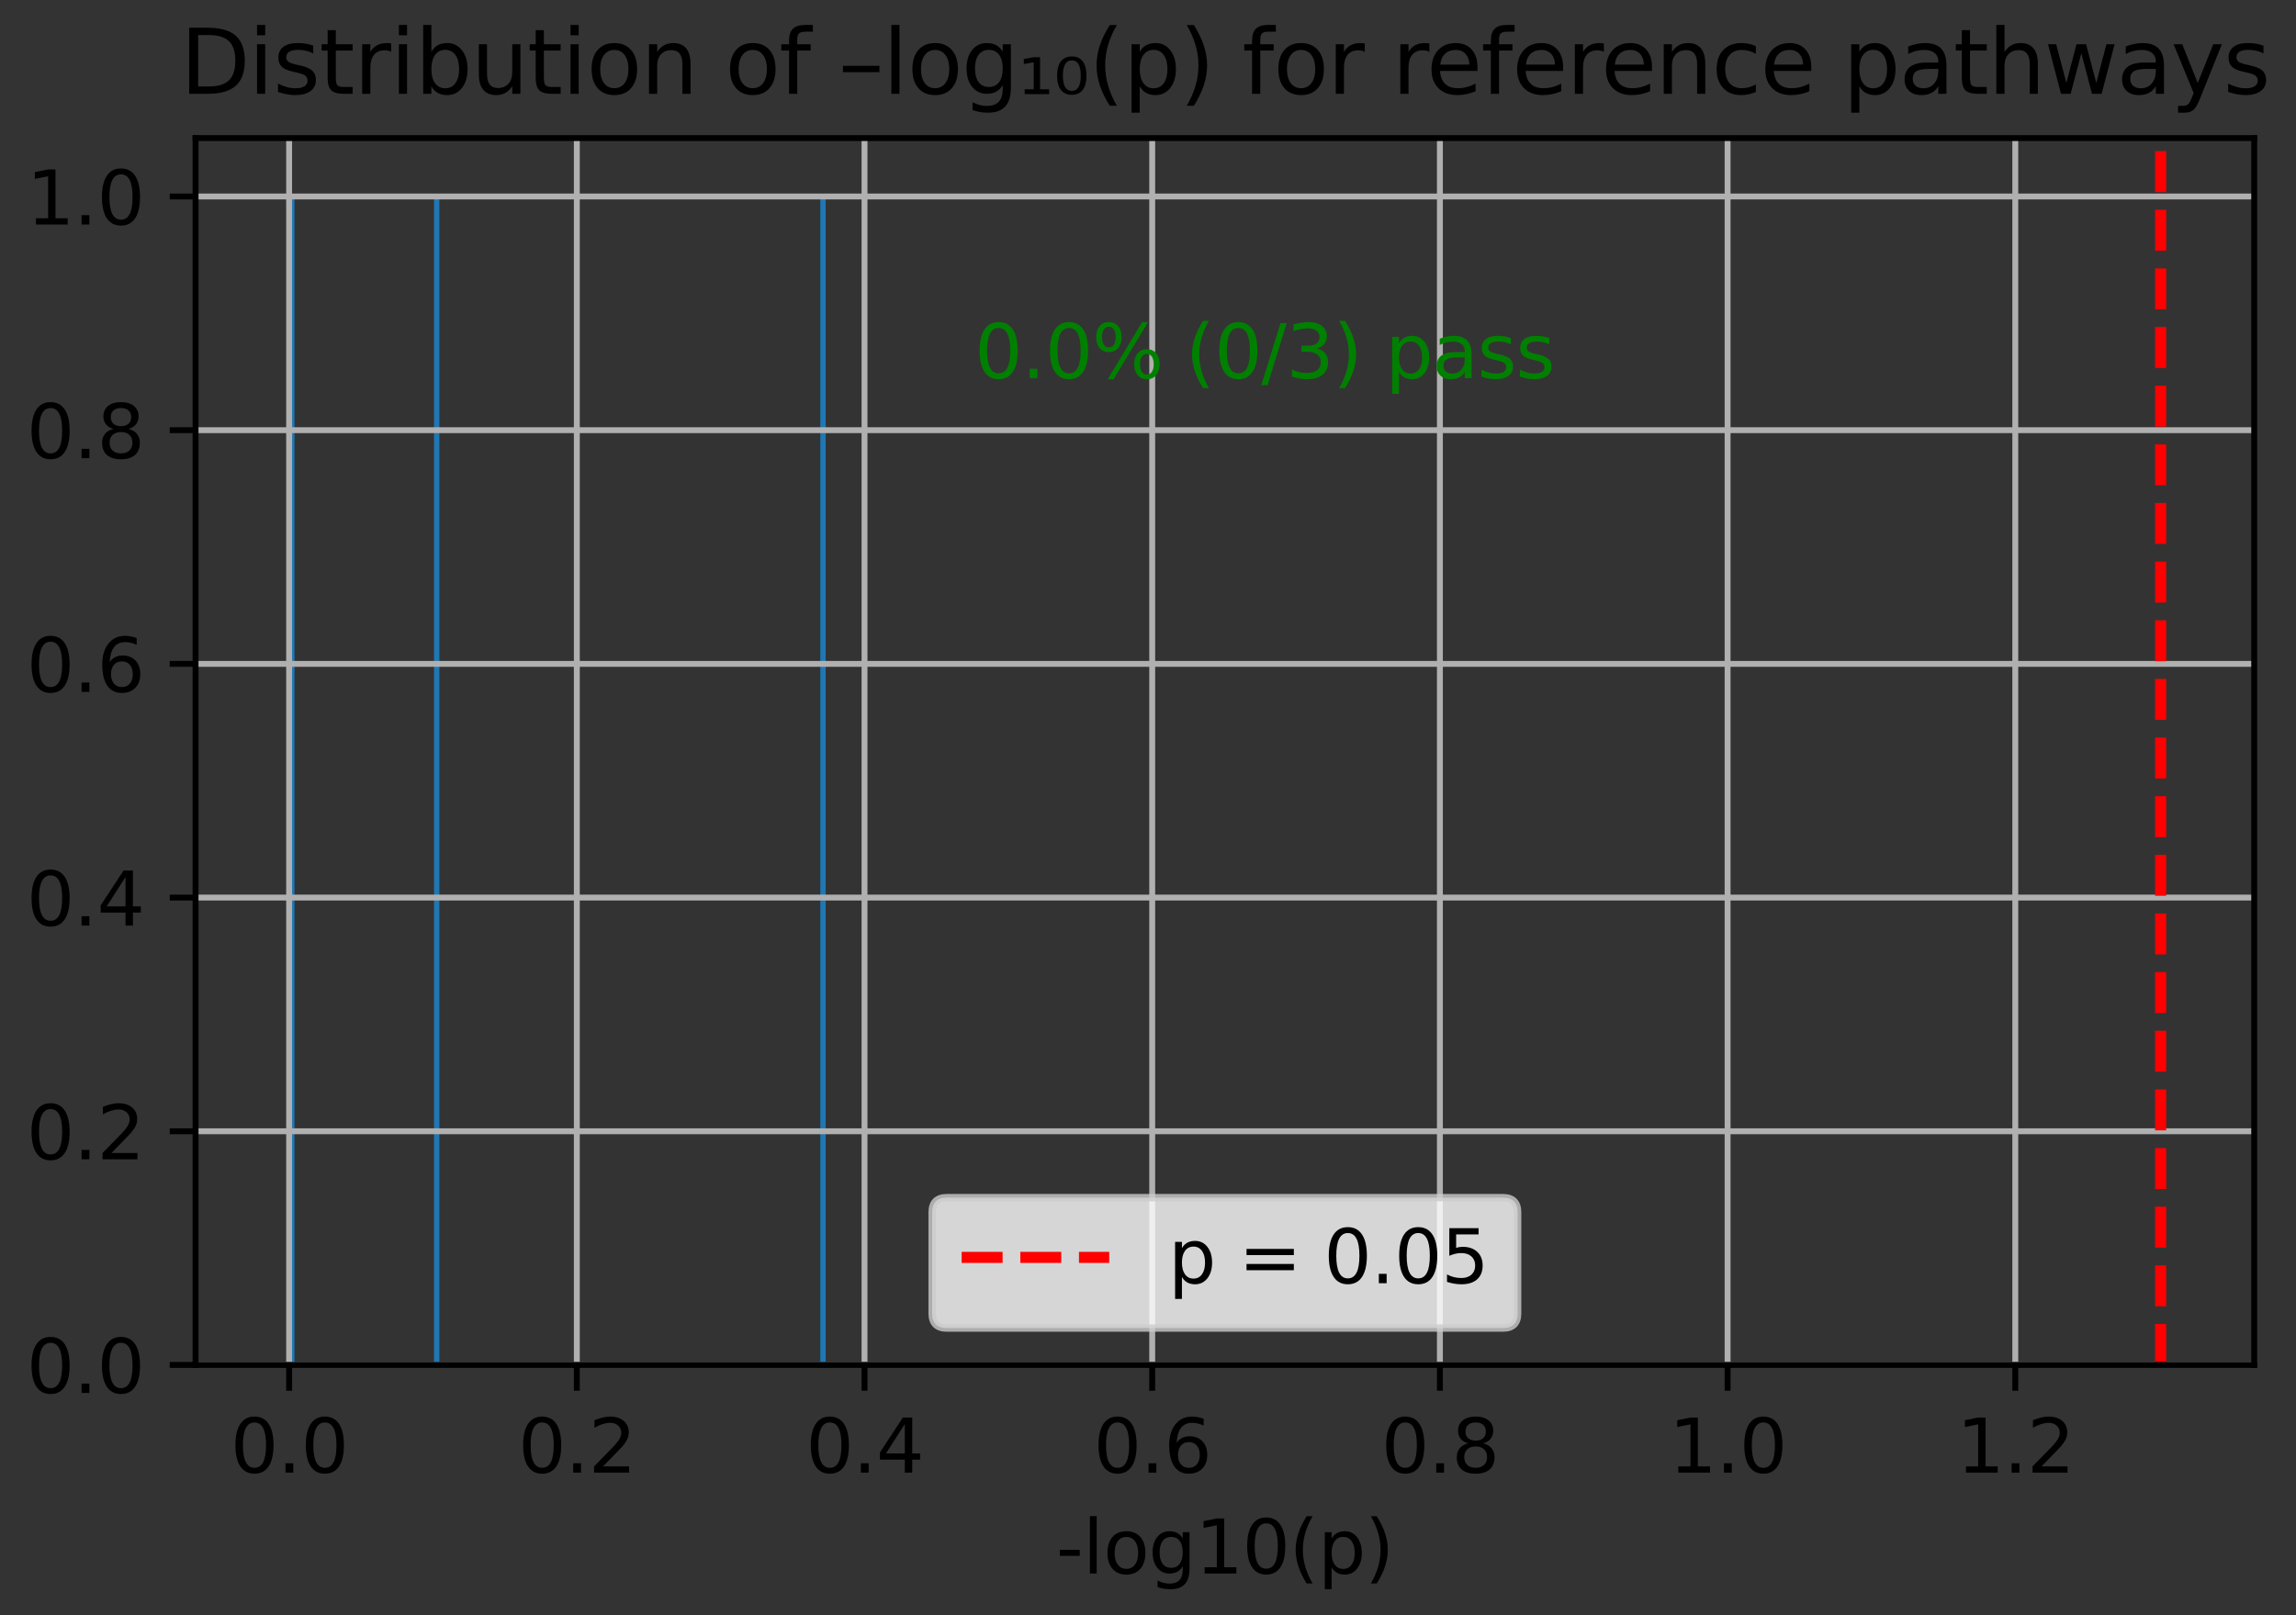 <?xml version="1.0" encoding="utf-8" standalone="no"?>
<!DOCTYPE svg PUBLIC "-//W3C//DTD SVG 1.1//EN"
  "http://www.w3.org/Graphics/SVG/1.1/DTD/svg11.dtd">
<svg xmlns:xlink="http://www.w3.org/1999/xlink" width="311.168pt" height="218.994pt" viewBox="0 0 311.168 218.994" xmlns="http://www.w3.org/2000/svg" version="1.1">
 <rect x="0" y="0" width="311.168" height="218.994" fill="#333333" stroke="none"/>
 <defs>
  <style type="text/css">*{stroke-linejoin: round; stroke-linecap: butt}</style>
 </defs>
 <g id="figure_1">
  <g id="patch_1">
   <path d="M 0 218.994 
L 311.168 218.994 
L 311.168 0 
L 0 0 
L 0 218.994 
z
" style="fill: none"/>
  </g>
  <g id="axes_1">
   <g id="patch_2">
    <path d="M 26.503 185.038 
L 305.503 185.038 
L 305.503 18.718 
L 26.503 18.718 
L 26.503 185.038 
z
" style="fill: none"/>
   </g>
   <g id="patch_3">
    <path d="M 39.185 185.038 
L 39.912 185.038 
L 39.912 26.638 
L 39.185 26.638 
z
" clip-path="url(#p26acfff65f)" style="fill: #1f77b4"/>
   </g>
   <g id="patch_4">
    <path d="M 39.912 185.038 
L 40.639 185.038 
L 40.639 185.038 
L 39.912 185.038 
z
" clip-path="url(#p26acfff65f)" style="fill: #1f77b4"/>
   </g>
   <g id="patch_5">
    <path d="M 40.639 185.038 
L 41.366 185.038 
L 41.366 185.038 
L 40.639 185.038 
z
" clip-path="url(#p26acfff65f)" style="fill: #1f77b4"/>
   </g>
   <g id="patch_6">
    <path d="M 41.366 185.038 
L 42.094 185.038 
L 42.094 185.038 
L 41.366 185.038 
z
" clip-path="url(#p26acfff65f)" style="fill: #1f77b4"/>
   </g>
   <g id="patch_7">
    <path d="M 42.094 185.038 
L 42.821 185.038 
L 42.821 185.038 
L 42.094 185.038 
z
" clip-path="url(#p26acfff65f)" style="fill: #1f77b4"/>
   </g>
   <g id="patch_8">
    <path d="M 42.821 185.038 
L 43.548 185.038 
L 43.548 185.038 
L 42.821 185.038 
z
" clip-path="url(#p26acfff65f)" style="fill: #1f77b4"/>
   </g>
   <g id="patch_9">
    <path d="M 43.548 185.038 
L 44.275 185.038 
L 44.275 185.038 
L 43.548 185.038 
z
" clip-path="url(#p26acfff65f)" style="fill: #1f77b4"/>
   </g>
   <g id="patch_10">
    <path d="M 44.275 185.038 
L 45.002 185.038 
L 45.002 185.038 
L 44.275 185.038 
z
" clip-path="url(#p26acfff65f)" style="fill: #1f77b4"/>
   </g>
   <g id="patch_11">
    <path d="M 45.002 185.038 
L 45.729 185.038 
L 45.729 185.038 
L 45.002 185.038 
z
" clip-path="url(#p26acfff65f)" style="fill: #1f77b4"/>
   </g>
   <g id="patch_12">
    <path d="M 45.729 185.038 
L 46.457 185.038 
L 46.457 185.038 
L 45.729 185.038 
z
" clip-path="url(#p26acfff65f)" style="fill: #1f77b4"/>
   </g>
   <g id="patch_13">
    <path d="M 46.457 185.038 
L 47.184 185.038 
L 47.184 185.038 
L 46.457 185.038 
z
" clip-path="url(#p26acfff65f)" style="fill: #1f77b4"/>
   </g>
   <g id="patch_14">
    <path d="M 47.184 185.038 
L 47.911 185.038 
L 47.911 185.038 
L 47.184 185.038 
z
" clip-path="url(#p26acfff65f)" style="fill: #1f77b4"/>
   </g>
   <g id="patch_15">
    <path d="M 47.911 185.038 
L 48.638 185.038 
L 48.638 185.038 
L 47.911 185.038 
z
" clip-path="url(#p26acfff65f)" style="fill: #1f77b4"/>
   </g>
   <g id="patch_16">
    <path d="M 48.638 185.038 
L 49.365 185.038 
L 49.365 185.038 
L 48.638 185.038 
z
" clip-path="url(#p26acfff65f)" style="fill: #1f77b4"/>
   </g>
   <g id="patch_17">
    <path d="M 49.365 185.038 
L 50.092 185.038 
L 50.092 185.038 
L 49.365 185.038 
z
" clip-path="url(#p26acfff65f)" style="fill: #1f77b4"/>
   </g>
   <g id="patch_18">
    <path d="M 50.092 185.038 
L 50.82 185.038 
L 50.82 185.038 
L 50.092 185.038 
z
" clip-path="url(#p26acfff65f)" style="fill: #1f77b4"/>
   </g>
   <g id="patch_19">
    <path d="M 50.82 185.038 
L 51.547 185.038 
L 51.547 185.038 
L 50.82 185.038 
z
" clip-path="url(#p26acfff65f)" style="fill: #1f77b4"/>
   </g>
   <g id="patch_20">
    <path d="M 51.547 185.038 
L 52.274 185.038 
L 52.274 185.038 
L 51.547 185.038 
z
" clip-path="url(#p26acfff65f)" style="fill: #1f77b4"/>
   </g>
   <g id="patch_21">
    <path d="M 52.274 185.038 
L 53.001 185.038 
L 53.001 185.038 
L 52.274 185.038 
z
" clip-path="url(#p26acfff65f)" style="fill: #1f77b4"/>
   </g>
   <g id="patch_22">
    <path d="M 53.001 185.038 
L 53.728 185.038 
L 53.728 185.038 
L 53.001 185.038 
z
" clip-path="url(#p26acfff65f)" style="fill: #1f77b4"/>
   </g>
   <g id="patch_23">
    <path d="M 53.728 185.038 
L 54.455 185.038 
L 54.455 185.038 
L 53.728 185.038 
z
" clip-path="url(#p26acfff65f)" style="fill: #1f77b4"/>
   </g>
   <g id="patch_24">
    <path d="M 54.455 185.038 
L 55.183 185.038 
L 55.183 185.038 
L 54.455 185.038 
z
" clip-path="url(#p26acfff65f)" style="fill: #1f77b4"/>
   </g>
   <g id="patch_25">
    <path d="M 55.183 185.038 
L 55.91 185.038 
L 55.91 185.038 
L 55.183 185.038 
z
" clip-path="url(#p26acfff65f)" style="fill: #1f77b4"/>
   </g>
   <g id="patch_26">
    <path d="M 55.91 185.038 
L 56.637 185.038 
L 56.637 185.038 
L 55.91 185.038 
z
" clip-path="url(#p26acfff65f)" style="fill: #1f77b4"/>
   </g>
   <g id="patch_27">
    <path d="M 56.637 185.038 
L 57.364 185.038 
L 57.364 185.038 
L 56.637 185.038 
z
" clip-path="url(#p26acfff65f)" style="fill: #1f77b4"/>
   </g>
   <g id="patch_28">
    <path d="M 57.364 185.038 
L 58.091 185.038 
L 58.091 185.038 
L 57.364 185.038 
z
" clip-path="url(#p26acfff65f)" style="fill: #1f77b4"/>
   </g>
   <g id="patch_29">
    <path d="M 58.091 185.038 
L 58.818 185.038 
L 58.818 185.038 
L 58.091 185.038 
z
" clip-path="url(#p26acfff65f)" style="fill: #1f77b4"/>
   </g>
   <g id="patch_30">
    <path d="M 58.818 185.038 
L 59.546 185.038 
L 59.546 26.638 
L 58.818 26.638 
z
" clip-path="url(#p26acfff65f)" style="fill: #1f77b4"/>
   </g>
   <g id="patch_31">
    <path d="M 59.546 185.038 
L 60.273 185.038 
L 60.273 185.038 
L 59.546 185.038 
z
" clip-path="url(#p26acfff65f)" style="fill: #1f77b4"/>
   </g>
   <g id="patch_32">
    <path d="M 60.273 185.038 
L 61 185.038 
L 61 185.038 
L 60.273 185.038 
z
" clip-path="url(#p26acfff65f)" style="fill: #1f77b4"/>
   </g>
   <g id="patch_33">
    <path d="M 61 185.038 
L 61.727 185.038 
L 61.727 185.038 
L 61 185.038 
z
" clip-path="url(#p26acfff65f)" style="fill: #1f77b4"/>
   </g>
   <g id="patch_34">
    <path d="M 61.727 185.038 
L 62.454 185.038 
L 62.454 185.038 
L 61.727 185.038 
z
" clip-path="url(#p26acfff65f)" style="fill: #1f77b4"/>
   </g>
   <g id="patch_35">
    <path d="M 62.454 185.038 
L 63.181 185.038 
L 63.181 185.038 
L 62.454 185.038 
z
" clip-path="url(#p26acfff65f)" style="fill: #1f77b4"/>
   </g>
   <g id="patch_36">
    <path d="M 63.181 185.038 
L 63.909 185.038 
L 63.909 185.038 
L 63.181 185.038 
z
" clip-path="url(#p26acfff65f)" style="fill: #1f77b4"/>
   </g>
   <g id="patch_37">
    <path d="M 63.909 185.038 
L 64.636 185.038 
L 64.636 185.038 
L 63.909 185.038 
z
" clip-path="url(#p26acfff65f)" style="fill: #1f77b4"/>
   </g>
   <g id="patch_38">
    <path d="M 64.636 185.038 
L 65.363 185.038 
L 65.363 185.038 
L 64.636 185.038 
z
" clip-path="url(#p26acfff65f)" style="fill: #1f77b4"/>
   </g>
   <g id="patch_39">
    <path d="M 65.363 185.038 
L 66.09 185.038 
L 66.09 185.038 
L 65.363 185.038 
z
" clip-path="url(#p26acfff65f)" style="fill: #1f77b4"/>
   </g>
   <g id="patch_40">
    <path d="M 66.09 185.038 
L 66.817 185.038 
L 66.817 185.038 
L 66.09 185.038 
z
" clip-path="url(#p26acfff65f)" style="fill: #1f77b4"/>
   </g>
   <g id="patch_41">
    <path d="M 66.817 185.038 
L 67.544 185.038 
L 67.544 185.038 
L 66.817 185.038 
z
" clip-path="url(#p26acfff65f)" style="fill: #1f77b4"/>
   </g>
   <g id="patch_42">
    <path d="M 67.544 185.038 
L 68.272 185.038 
L 68.272 185.038 
L 67.544 185.038 
z
" clip-path="url(#p26acfff65f)" style="fill: #1f77b4"/>
   </g>
   <g id="patch_43">
    <path d="M 68.272 185.038 
L 68.999 185.038 
L 68.999 185.038 
L 68.272 185.038 
z
" clip-path="url(#p26acfff65f)" style="fill: #1f77b4"/>
   </g>
   <g id="patch_44">
    <path d="M 68.999 185.038 
L 69.726 185.038 
L 69.726 185.038 
L 68.999 185.038 
z
" clip-path="url(#p26acfff65f)" style="fill: #1f77b4"/>
   </g>
   <g id="patch_45">
    <path d="M 69.726 185.038 
L 70.453 185.038 
L 70.453 185.038 
L 69.726 185.038 
z
" clip-path="url(#p26acfff65f)" style="fill: #1f77b4"/>
   </g>
   <g id="patch_46">
    <path d="M 70.453 185.038 
L 71.18 185.038 
L 71.18 185.038 
L 70.453 185.038 
z
" clip-path="url(#p26acfff65f)" style="fill: #1f77b4"/>
   </g>
   <g id="patch_47">
    <path d="M 71.18 185.038 
L 71.907 185.038 
L 71.907 185.038 
L 71.18 185.038 
z
" clip-path="url(#p26acfff65f)" style="fill: #1f77b4"/>
   </g>
   <g id="patch_48">
    <path d="M 71.907 185.038 
L 72.635 185.038 
L 72.635 185.038 
L 71.907 185.038 
z
" clip-path="url(#p26acfff65f)" style="fill: #1f77b4"/>
   </g>
   <g id="patch_49">
    <path d="M 72.635 185.038 
L 73.362 185.038 
L 73.362 185.038 
L 72.635 185.038 
z
" clip-path="url(#p26acfff65f)" style="fill: #1f77b4"/>
   </g>
   <g id="patch_50">
    <path d="M 73.362 185.038 
L 74.089 185.038 
L 74.089 185.038 
L 73.362 185.038 
z
" clip-path="url(#p26acfff65f)" style="fill: #1f77b4"/>
   </g>
   <g id="patch_51">
    <path d="M 74.089 185.038 
L 74.816 185.038 
L 74.816 185.038 
L 74.089 185.038 
z
" clip-path="url(#p26acfff65f)" style="fill: #1f77b4"/>
   </g>
   <g id="patch_52">
    <path d="M 74.816 185.038 
L 75.543 185.038 
L 75.543 185.038 
L 74.816 185.038 
z
" clip-path="url(#p26acfff65f)" style="fill: #1f77b4"/>
   </g>
   <g id="patch_53">
    <path d="M 75.543 185.038 
L 76.27 185.038 
L 76.27 185.038 
L 75.543 185.038 
z
" clip-path="url(#p26acfff65f)" style="fill: #1f77b4"/>
   </g>
   <g id="patch_54">
    <path d="M 76.27 185.038 
L 76.998 185.038 
L 76.998 185.038 
L 76.27 185.038 
z
" clip-path="url(#p26acfff65f)" style="fill: #1f77b4"/>
   </g>
   <g id="patch_55">
    <path d="M 76.998 185.038 
L 77.725 185.038 
L 77.725 185.038 
L 76.998 185.038 
z
" clip-path="url(#p26acfff65f)" style="fill: #1f77b4"/>
   </g>
   <g id="patch_56">
    <path d="M 77.725 185.038 
L 78.452 185.038 
L 78.452 185.038 
L 77.725 185.038 
z
" clip-path="url(#p26acfff65f)" style="fill: #1f77b4"/>
   </g>
   <g id="patch_57">
    <path d="M 78.452 185.038 
L 79.179 185.038 
L 79.179 185.038 
L 78.452 185.038 
z
" clip-path="url(#p26acfff65f)" style="fill: #1f77b4"/>
   </g>
   <g id="patch_58">
    <path d="M 79.179 185.038 
L 79.906 185.038 
L 79.906 185.038 
L 79.179 185.038 
z
" clip-path="url(#p26acfff65f)" style="fill: #1f77b4"/>
   </g>
   <g id="patch_59">
    <path d="M 79.906 185.038 
L 80.633 185.038 
L 80.633 185.038 
L 79.906 185.038 
z
" clip-path="url(#p26acfff65f)" style="fill: #1f77b4"/>
   </g>
   <g id="patch_60">
    <path d="M 80.633 185.038 
L 81.361 185.038 
L 81.361 185.038 
L 80.633 185.038 
z
" clip-path="url(#p26acfff65f)" style="fill: #1f77b4"/>
   </g>
   <g id="patch_61">
    <path d="M 81.361 185.038 
L 82.088 185.038 
L 82.088 185.038 
L 81.361 185.038 
z
" clip-path="url(#p26acfff65f)" style="fill: #1f77b4"/>
   </g>
   <g id="patch_62">
    <path d="M 82.088 185.038 
L 82.815 185.038 
L 82.815 185.038 
L 82.088 185.038 
z
" clip-path="url(#p26acfff65f)" style="fill: #1f77b4"/>
   </g>
   <g id="patch_63">
    <path d="M 82.815 185.038 
L 83.542 185.038 
L 83.542 185.038 
L 82.815 185.038 
z
" clip-path="url(#p26acfff65f)" style="fill: #1f77b4"/>
   </g>
   <g id="patch_64">
    <path d="M 83.542 185.038 
L 84.269 185.038 
L 84.269 185.038 
L 83.542 185.038 
z
" clip-path="url(#p26acfff65f)" style="fill: #1f77b4"/>
   </g>
   <g id="patch_65">
    <path d="M 84.269 185.038 
L 84.996 185.038 
L 84.996 185.038 
L 84.269 185.038 
z
" clip-path="url(#p26acfff65f)" style="fill: #1f77b4"/>
   </g>
   <g id="patch_66">
    <path d="M 84.996 185.038 
L 85.724 185.038 
L 85.724 185.038 
L 84.996 185.038 
z
" clip-path="url(#p26acfff65f)" style="fill: #1f77b4"/>
   </g>
   <g id="patch_67">
    <path d="M 85.724 185.038 
L 86.451 185.038 
L 86.451 185.038 
L 85.724 185.038 
z
" clip-path="url(#p26acfff65f)" style="fill: #1f77b4"/>
   </g>
   <g id="patch_68">
    <path d="M 86.451 185.038 
L 87.178 185.038 
L 87.178 185.038 
L 86.451 185.038 
z
" clip-path="url(#p26acfff65f)" style="fill: #1f77b4"/>
   </g>
   <g id="patch_69">
    <path d="M 87.178 185.038 
L 87.905 185.038 
L 87.905 185.038 
L 87.178 185.038 
z
" clip-path="url(#p26acfff65f)" style="fill: #1f77b4"/>
   </g>
   <g id="patch_70">
    <path d="M 87.905 185.038 
L 88.632 185.038 
L 88.632 185.038 
L 87.905 185.038 
z
" clip-path="url(#p26acfff65f)" style="fill: #1f77b4"/>
   </g>
   <g id="patch_71">
    <path d="M 88.632 185.038 
L 89.359 185.038 
L 89.359 185.038 
L 88.632 185.038 
z
" clip-path="url(#p26acfff65f)" style="fill: #1f77b4"/>
   </g>
   <g id="patch_72">
    <path d="M 89.359 185.038 
L 90.087 185.038 
L 90.087 185.038 
L 89.359 185.038 
z
" clip-path="url(#p26acfff65f)" style="fill: #1f77b4"/>
   </g>
   <g id="patch_73">
    <path d="M 90.087 185.038 
L 90.814 185.038 
L 90.814 185.038 
L 90.087 185.038 
z
" clip-path="url(#p26acfff65f)" style="fill: #1f77b4"/>
   </g>
   <g id="patch_74">
    <path d="M 90.814 185.038 
L 91.541 185.038 
L 91.541 185.038 
L 90.814 185.038 
z
" clip-path="url(#p26acfff65f)" style="fill: #1f77b4"/>
   </g>
   <g id="patch_75">
    <path d="M 91.541 185.038 
L 92.268 185.038 
L 92.268 185.038 
L 91.541 185.038 
z
" clip-path="url(#p26acfff65f)" style="fill: #1f77b4"/>
   </g>
   <g id="patch_76">
    <path d="M 92.268 185.038 
L 92.995 185.038 
L 92.995 185.038 
L 92.268 185.038 
z
" clip-path="url(#p26acfff65f)" style="fill: #1f77b4"/>
   </g>
   <g id="patch_77">
    <path d="M 92.995 185.038 
L 93.722 185.038 
L 93.722 185.038 
L 92.995 185.038 
z
" clip-path="url(#p26acfff65f)" style="fill: #1f77b4"/>
   </g>
   <g id="patch_78">
    <path d="M 93.722 185.038 
L 94.449 185.038 
L 94.449 185.038 
L 93.722 185.038 
z
" clip-path="url(#p26acfff65f)" style="fill: #1f77b4"/>
   </g>
   <g id="patch_79">
    <path d="M 94.449 185.038 
L 95.177 185.038 
L 95.177 185.038 
L 94.449 185.038 
z
" clip-path="url(#p26acfff65f)" style="fill: #1f77b4"/>
   </g>
   <g id="patch_80">
    <path d="M 95.177 185.038 
L 95.904 185.038 
L 95.904 185.038 
L 95.177 185.038 
z
" clip-path="url(#p26acfff65f)" style="fill: #1f77b4"/>
   </g>
   <g id="patch_81">
    <path d="M 95.904 185.038 
L 96.631 185.038 
L 96.631 185.038 
L 95.904 185.038 
z
" clip-path="url(#p26acfff65f)" style="fill: #1f77b4"/>
   </g>
   <g id="patch_82">
    <path d="M 96.631 185.038 
L 97.358 185.038 
L 97.358 185.038 
L 96.631 185.038 
z
" clip-path="url(#p26acfff65f)" style="fill: #1f77b4"/>
   </g>
   <g id="patch_83">
    <path d="M 97.358 185.038 
L 98.085 185.038 
L 98.085 185.038 
L 97.358 185.038 
z
" clip-path="url(#p26acfff65f)" style="fill: #1f77b4"/>
   </g>
   <g id="patch_84">
    <path d="M 98.085 185.038 
L 98.812 185.038 
L 98.812 185.038 
L 98.085 185.038 
z
" clip-path="url(#p26acfff65f)" style="fill: #1f77b4"/>
   </g>
   <g id="patch_85">
    <path d="M 98.812 185.038 
L 99.54 185.038 
L 99.54 185.038 
L 98.812 185.038 
z
" clip-path="url(#p26acfff65f)" style="fill: #1f77b4"/>
   </g>
   <g id="patch_86">
    <path d="M 99.54 185.038 
L 100.267 185.038 
L 100.267 185.038 
L 99.54 185.038 
z
" clip-path="url(#p26acfff65f)" style="fill: #1f77b4"/>
   </g>
   <g id="patch_87">
    <path d="M 100.267 185.038 
L 100.994 185.038 
L 100.994 185.038 
L 100.267 185.038 
z
" clip-path="url(#p26acfff65f)" style="fill: #1f77b4"/>
   </g>
   <g id="patch_88">
    <path d="M 100.994 185.038 
L 101.721 185.038 
L 101.721 185.038 
L 100.994 185.038 
z
" clip-path="url(#p26acfff65f)" style="fill: #1f77b4"/>
   </g>
   <g id="patch_89">
    <path d="M 101.721 185.038 
L 102.448 185.038 
L 102.448 185.038 
L 101.721 185.038 
z
" clip-path="url(#p26acfff65f)" style="fill: #1f77b4"/>
   </g>
   <g id="patch_90">
    <path d="M 102.448 185.038 
L 103.175 185.038 
L 103.175 185.038 
L 102.448 185.038 
z
" clip-path="url(#p26acfff65f)" style="fill: #1f77b4"/>
   </g>
   <g id="patch_91">
    <path d="M 103.175 185.038 
L 103.903 185.038 
L 103.903 185.038 
L 103.175 185.038 
z
" clip-path="url(#p26acfff65f)" style="fill: #1f77b4"/>
   </g>
   <g id="patch_92">
    <path d="M 103.903 185.038 
L 104.63 185.038 
L 104.63 185.038 
L 103.903 185.038 
z
" clip-path="url(#p26acfff65f)" style="fill: #1f77b4"/>
   </g>
   <g id="patch_93">
    <path d="M 104.63 185.038 
L 105.357 185.038 
L 105.357 185.038 
L 104.63 185.038 
z
" clip-path="url(#p26acfff65f)" style="fill: #1f77b4"/>
   </g>
   <g id="patch_94">
    <path d="M 105.357 185.038 
L 106.084 185.038 
L 106.084 185.038 
L 105.357 185.038 
z
" clip-path="url(#p26acfff65f)" style="fill: #1f77b4"/>
   </g>
   <g id="patch_95">
    <path d="M 106.084 185.038 
L 106.811 185.038 
L 106.811 185.038 
L 106.084 185.038 
z
" clip-path="url(#p26acfff65f)" style="fill: #1f77b4"/>
   </g>
   <g id="patch_96">
    <path d="M 106.811 185.038 
L 107.538 185.038 
L 107.538 185.038 
L 106.811 185.038 
z
" clip-path="url(#p26acfff65f)" style="fill: #1f77b4"/>
   </g>
   <g id="patch_97">
    <path d="M 107.538 185.038 
L 108.266 185.038 
L 108.266 185.038 
L 107.538 185.038 
z
" clip-path="url(#p26acfff65f)" style="fill: #1f77b4"/>
   </g>
   <g id="patch_98">
    <path d="M 108.266 185.038 
L 108.993 185.038 
L 108.993 185.038 
L 108.266 185.038 
z
" clip-path="url(#p26acfff65f)" style="fill: #1f77b4"/>
   </g>
   <g id="patch_99">
    <path d="M 108.993 185.038 
L 109.72 185.038 
L 109.72 185.038 
L 108.993 185.038 
z
" clip-path="url(#p26acfff65f)" style="fill: #1f77b4"/>
   </g>
   <g id="patch_100">
    <path d="M 109.72 185.038 
L 110.447 185.038 
L 110.447 185.038 
L 109.72 185.038 
z
" clip-path="url(#p26acfff65f)" style="fill: #1f77b4"/>
   </g>
   <g id="patch_101">
    <path d="M 110.447 185.038 
L 111.174 185.038 
L 111.174 185.038 
L 110.447 185.038 
z
" clip-path="url(#p26acfff65f)" style="fill: #1f77b4"/>
   </g>
   <g id="patch_102">
    <path d="M 111.174 185.038 
L 111.901 185.038 
L 111.901 26.638 
L 111.174 26.638 
z
" clip-path="url(#p26acfff65f)" style="fill: #1f77b4"/>
   </g>
   <g id="matplotlib.axis_1">
    <g id="xtick_1">
     <g id="line2d_1">
      <path d="M 39.185 185.038 
L 39.185 18.718 
" clip-path="url(#p26acfff65f)" style="fill: none; stroke: #b0b0b0; stroke-width: 0.8; stroke-linecap: square"/>
     </g>
     <g id="line2d_2">
      <defs>
       <path id="m24a26022f2" d="M 0 0 
L 0 3.5 
" style="stroke: #000000; stroke-width: 0.8"/>
      </defs>
      <g>
       <use xlink:href="#m24a26022f2" x="39.185" y="185.038" style="stroke: #000000; stroke-width: 0.8"/>
      </g>
     </g>
     <g id="text_1">
      <!-- 0.0 -->
      <g transform="translate(31.233 199.637) scale(0.1 -0.1)">
       <defs>
        <path id="DejaVuSans-30" d="M 2034 4250 
Q 1547 4250 1301 3770 
Q 1056 3291 1056 2328 
Q 1056 1369 1301 889 
Q 1547 409 2034 409 
Q 2525 409 2770 889 
Q 3016 1369 3016 2328 
Q 3016 3291 2770 3770 
Q 2525 4250 2034 4250 
z
M 2034 4750 
Q 2819 4750 3233 4129 
Q 3647 3509 3647 2328 
Q 3647 1150 3233 529 
Q 2819 -91 2034 -91 
Q 1250 -91 836 529 
Q 422 1150 422 2328 
Q 422 3509 836 4129 
Q 1250 4750 2034 4750 
z
" transform="scale(0.016)"/>
        <path id="DejaVuSans-2e" d="M 684 794 
L 1344 794 
L 1344 0 
L 684 0 
L 684 794 
z
" transform="scale(0.016)"/>
       </defs>
       <use xlink:href="#DejaVuSans-30"/>
       <use xlink:href="#DejaVuSans-2e" transform="translate(63.623 0)"/>
       <use xlink:href="#DejaVuSans-30" transform="translate(95.41 0)"/>
      </g>
     </g>
    </g>
    <g id="xtick_2">
     <g id="line2d_3">
      <path d="M 78.175 185.038 
L 78.175 18.718 
" clip-path="url(#p26acfff65f)" style="fill: none; stroke: #b0b0b0; stroke-width: 0.8; stroke-linecap: square"/>
     </g>
     <g id="line2d_4">
      <g>
       <use xlink:href="#m24a26022f2" x="78.175" y="185.038" style="stroke: #000000; stroke-width: 0.8"/>
      </g>
     </g>
     <g id="text_2">
      <!-- 0.2 -->
      <g transform="translate(70.223 199.637) scale(0.1 -0.1)">
       <defs>
        <path id="DejaVuSans-32" d="M 1228 531 
L 3431 531 
L 3431 0 
L 469 0 
L 469 531 
Q 828 903 1448 1529 
Q 2069 2156 2228 2338 
Q 2531 2678 2651 2914 
Q 2772 3150 2772 3378 
Q 2772 3750 2511 3984 
Q 2250 4219 1831 4219 
Q 1534 4219 1204 4116 
Q 875 4013 500 3803 
L 500 4441 
Q 881 4594 1212 4672 
Q 1544 4750 1819 4750 
Q 2544 4750 2975 4387 
Q 3406 4025 3406 3419 
Q 3406 3131 3298 2873 
Q 3191 2616 2906 2266 
Q 2828 2175 2409 1742 
Q 1991 1309 1228 531 
z
" transform="scale(0.016)"/>
       </defs>
       <use xlink:href="#DejaVuSans-30"/>
       <use xlink:href="#DejaVuSans-2e" transform="translate(63.623 0)"/>
       <use xlink:href="#DejaVuSans-32" transform="translate(95.41 0)"/>
      </g>
     </g>
    </g>
    <g id="xtick_3">
     <g id="line2d_5">
      <path d="M 117.165 185.038 
L 117.165 18.718 
" clip-path="url(#p26acfff65f)" style="fill: none; stroke: #b0b0b0; stroke-width: 0.8; stroke-linecap: square"/>
     </g>
     <g id="line2d_6">
      <g>
       <use xlink:href="#m24a26022f2" x="117.165" y="185.038" style="stroke: #000000; stroke-width: 0.8"/>
      </g>
     </g>
     <g id="text_3">
      <!-- 0.4 -->
      <g transform="translate(109.214 199.637) scale(0.1 -0.1)">
       <defs>
        <path id="DejaVuSans-34" d="M 2419 4116 
L 825 1625 
L 2419 1625 
L 2419 4116 
z
M 2253 4666 
L 3047 4666 
L 3047 1625 
L 3713 1625 
L 3713 1100 
L 3047 1100 
L 3047 0 
L 2419 0 
L 2419 1100 
L 313 1100 
L 313 1709 
L 2253 4666 
z
" transform="scale(0.016)"/>
       </defs>
       <use xlink:href="#DejaVuSans-30"/>
       <use xlink:href="#DejaVuSans-2e" transform="translate(63.623 0)"/>
       <use xlink:href="#DejaVuSans-34" transform="translate(95.41 0)"/>
      </g>
     </g>
    </g>
    <g id="xtick_4">
     <g id="line2d_7">
      <path d="M 156.155 185.038 
L 156.155 18.718 
" clip-path="url(#p26acfff65f)" style="fill: none; stroke: #b0b0b0; stroke-width: 0.8; stroke-linecap: square"/>
     </g>
     <g id="line2d_8">
      <g>
       <use xlink:href="#m24a26022f2" x="156.155" y="185.038" style="stroke: #000000; stroke-width: 0.8"/>
      </g>
     </g>
     <g id="text_4">
      <!-- 0.6 -->
      <g transform="translate(148.204 199.637) scale(0.1 -0.1)">
       <defs>
        <path id="DejaVuSans-36" d="M 2113 2584 
Q 1688 2584 1439 2293 
Q 1191 2003 1191 1497 
Q 1191 994 1439 701 
Q 1688 409 2113 409 
Q 2538 409 2786 701 
Q 3034 994 3034 1497 
Q 3034 2003 2786 2293 
Q 2538 2584 2113 2584 
z
M 3366 4563 
L 3366 3988 
Q 3128 4100 2886 4159 
Q 2644 4219 2406 4219 
Q 1781 4219 1451 3797 
Q 1122 3375 1075 2522 
Q 1259 2794 1537 2939 
Q 1816 3084 2150 3084 
Q 2853 3084 3261 2657 
Q 3669 2231 3669 1497 
Q 3669 778 3244 343 
Q 2819 -91 2113 -91 
Q 1303 -91 875 529 
Q 447 1150 447 2328 
Q 447 3434 972 4092 
Q 1497 4750 2381 4750 
Q 2619 4750 2861 4703 
Q 3103 4656 3366 4563 
z
" transform="scale(0.016)"/>
       </defs>
       <use xlink:href="#DejaVuSans-30"/>
       <use xlink:href="#DejaVuSans-2e" transform="translate(63.623 0)"/>
       <use xlink:href="#DejaVuSans-36" transform="translate(95.41 0)"/>
      </g>
     </g>
    </g>
    <g id="xtick_5">
     <g id="line2d_9">
      <path d="M 195.145 185.038 
L 195.145 18.718 
" clip-path="url(#p26acfff65f)" style="fill: none; stroke: #b0b0b0; stroke-width: 0.8; stroke-linecap: square"/>
     </g>
     <g id="line2d_10">
      <g>
       <use xlink:href="#m24a26022f2" x="195.145" y="185.038" style="stroke: #000000; stroke-width: 0.8"/>
      </g>
     </g>
     <g id="text_5">
      <!-- 0.8 -->
      <g transform="translate(187.194 199.637) scale(0.1 -0.1)">
       <defs>
        <path id="DejaVuSans-38" d="M 2034 2216 
Q 1584 2216 1326 1975 
Q 1069 1734 1069 1313 
Q 1069 891 1326 650 
Q 1584 409 2034 409 
Q 2484 409 2743 651 
Q 3003 894 3003 1313 
Q 3003 1734 2745 1975 
Q 2488 2216 2034 2216 
z
M 1403 2484 
Q 997 2584 770 2862 
Q 544 3141 544 3541 
Q 544 4100 942 4425 
Q 1341 4750 2034 4750 
Q 2731 4750 3128 4425 
Q 3525 4100 3525 3541 
Q 3525 3141 3298 2862 
Q 3072 2584 2669 2484 
Q 3125 2378 3379 2068 
Q 3634 1759 3634 1313 
Q 3634 634 3220 271 
Q 2806 -91 2034 -91 
Q 1263 -91 848 271 
Q 434 634 434 1313 
Q 434 1759 690 2068 
Q 947 2378 1403 2484 
z
M 1172 3481 
Q 1172 3119 1398 2916 
Q 1625 2713 2034 2713 
Q 2441 2713 2670 2916 
Q 2900 3119 2900 3481 
Q 2900 3844 2670 4047 
Q 2441 4250 2034 4250 
Q 1625 4250 1398 4047 
Q 1172 3844 1172 3481 
z
" transform="scale(0.016)"/>
       </defs>
       <use xlink:href="#DejaVuSans-30"/>
       <use xlink:href="#DejaVuSans-2e" transform="translate(63.623 0)"/>
       <use xlink:href="#DejaVuSans-38" transform="translate(95.41 0)"/>
      </g>
     </g>
    </g>
    <g id="xtick_6">
     <g id="line2d_11">
      <path d="M 234.135 185.038 
L 234.135 18.718 
" clip-path="url(#p26acfff65f)" style="fill: none; stroke: #b0b0b0; stroke-width: 0.8; stroke-linecap: square"/>
     </g>
     <g id="line2d_12">
      <g>
       <use xlink:href="#m24a26022f2" x="234.135" y="185.038" style="stroke: #000000; stroke-width: 0.8"/>
      </g>
     </g>
     <g id="text_6">
      <!-- 1.0 -->
      <g transform="translate(226.184 199.637) scale(0.1 -0.1)">
       <defs>
        <path id="DejaVuSans-31" d="M 794 531 
L 1825 531 
L 1825 4091 
L 703 3866 
L 703 4441 
L 1819 4666 
L 2450 4666 
L 2450 531 
L 3481 531 
L 3481 0 
L 794 0 
L 794 531 
z
" transform="scale(0.016)"/>
       </defs>
       <use xlink:href="#DejaVuSans-31"/>
       <use xlink:href="#DejaVuSans-2e" transform="translate(63.623 0)"/>
       <use xlink:href="#DejaVuSans-30" transform="translate(95.41 0)"/>
      </g>
     </g>
    </g>
    <g id="xtick_7">
     <g id="line2d_13">
      <path d="M 273.125 185.038 
L 273.125 18.718 
" clip-path="url(#p26acfff65f)" style="fill: none; stroke: #b0b0b0; stroke-width: 0.8; stroke-linecap: square"/>
     </g>
     <g id="line2d_14">
      <g>
       <use xlink:href="#m24a26022f2" x="273.125" y="185.038" style="stroke: #000000; stroke-width: 0.8"/>
      </g>
     </g>
     <g id="text_7">
      <!-- 1.2 -->
      <g transform="translate(265.174 199.637) scale(0.1 -0.1)">
       <use xlink:href="#DejaVuSans-31"/>
       <use xlink:href="#DejaVuSans-2e" transform="translate(63.623 0)"/>
       <use xlink:href="#DejaVuSans-32" transform="translate(95.41 0)"/>
      </g>
     </g>
    </g>
    <g id="text_8">
     <!-- -log10(p) -->
     <g transform="translate(143.138 213.315) scale(0.1 -0.1)">
      <defs>
       <path id="DejaVuSans-2d" d="M 313 2009 
L 1997 2009 
L 1997 1497 
L 313 1497 
L 313 2009 
z
" transform="scale(0.016)"/>
       <path id="DejaVuSans-6c" d="M 603 4863 
L 1178 4863 
L 1178 0 
L 603 0 
L 603 4863 
z
" transform="scale(0.016)"/>
       <path id="DejaVuSans-6f" d="M 1959 3097 
Q 1497 3097 1228 2736 
Q 959 2375 959 1747 
Q 959 1119 1226 758 
Q 1494 397 1959 397 
Q 2419 397 2687 759 
Q 2956 1122 2956 1747 
Q 2956 2369 2687 2733 
Q 2419 3097 1959 3097 
z
M 1959 3584 
Q 2709 3584 3137 3096 
Q 3566 2609 3566 1747 
Q 3566 888 3137 398 
Q 2709 -91 1959 -91 
Q 1206 -91 779 398 
Q 353 888 353 1747 
Q 353 2609 779 3096 
Q 1206 3584 1959 3584 
z
" transform="scale(0.016)"/>
       <path id="DejaVuSans-67" d="M 2906 1791 
Q 2906 2416 2648 2759 
Q 2391 3103 1925 3103 
Q 1463 3103 1205 2759 
Q 947 2416 947 1791 
Q 947 1169 1205 825 
Q 1463 481 1925 481 
Q 2391 481 2648 825 
Q 2906 1169 2906 1791 
z
M 3481 434 
Q 3481 -459 3084 -895 
Q 2688 -1331 1869 -1331 
Q 1566 -1331 1297 -1286 
Q 1028 -1241 775 -1147 
L 775 -588 
Q 1028 -725 1275 -790 
Q 1522 -856 1778 -856 
Q 2344 -856 2625 -561 
Q 2906 -266 2906 331 
L 2906 616 
Q 2728 306 2450 153 
Q 2172 0 1784 0 
Q 1141 0 747 490 
Q 353 981 353 1791 
Q 353 2603 747 3093 
Q 1141 3584 1784 3584 
Q 2172 3584 2450 3431 
Q 2728 3278 2906 2969 
L 2906 3500 
L 3481 3500 
L 3481 434 
z
" transform="scale(0.016)"/>
       <path id="DejaVuSans-28" d="M 1984 4856 
Q 1566 4138 1362 3434 
Q 1159 2731 1159 2009 
Q 1159 1288 1364 580 
Q 1569 -128 1984 -844 
L 1484 -844 
Q 1016 -109 783 600 
Q 550 1309 550 2009 
Q 550 2706 781 3412 
Q 1013 4119 1484 4856 
L 1984 4856 
z
" transform="scale(0.016)"/>
       <path id="DejaVuSans-70" d="M 1159 525 
L 1159 -1331 
L 581 -1331 
L 581 3500 
L 1159 3500 
L 1159 2969 
Q 1341 3281 1617 3432 
Q 1894 3584 2278 3584 
Q 2916 3584 3314 3078 
Q 3713 2572 3713 1747 
Q 3713 922 3314 415 
Q 2916 -91 2278 -91 
Q 1894 -91 1617 61 
Q 1341 213 1159 525 
z
M 3116 1747 
Q 3116 2381 2855 2742 
Q 2594 3103 2138 3103 
Q 1681 3103 1420 2742 
Q 1159 2381 1159 1747 
Q 1159 1113 1420 752 
Q 1681 391 2138 391 
Q 2594 391 2855 752 
Q 3116 1113 3116 1747 
z
" transform="scale(0.016)"/>
       <path id="DejaVuSans-29" d="M 513 4856 
L 1013 4856 
Q 1481 4119 1714 3412 
Q 1947 2706 1947 2009 
Q 1947 1309 1714 600 
Q 1481 -109 1013 -844 
L 513 -844 
Q 928 -128 1133 580 
Q 1338 1288 1338 2009 
Q 1338 2731 1133 3434 
Q 928 4138 513 4856 
z
" transform="scale(0.016)"/>
      </defs>
      <use xlink:href="#DejaVuSans-2d"/>
      <use xlink:href="#DejaVuSans-6c" transform="translate(36.084 0)"/>
      <use xlink:href="#DejaVuSans-6f" transform="translate(63.867 0)"/>
      <use xlink:href="#DejaVuSans-67" transform="translate(125.049 0)"/>
      <use xlink:href="#DejaVuSans-31" transform="translate(188.525 0)"/>
      <use xlink:href="#DejaVuSans-30" transform="translate(252.148 0)"/>
      <use xlink:href="#DejaVuSans-28" transform="translate(315.771 0)"/>
      <use xlink:href="#DejaVuSans-70" transform="translate(354.785 0)"/>
      <use xlink:href="#DejaVuSans-29" transform="translate(418.262 0)"/>
     </g>
    </g>
   </g>
   <g id="matplotlib.axis_2">
    <g id="ytick_1">
     <g id="line2d_15">
      <path d="M 26.503 185.038 
L 305.503 185.038 
" clip-path="url(#p26acfff65f)" style="fill: none; stroke: #b0b0b0; stroke-width: 0.8; stroke-linecap: square"/>
     </g>
     <g id="line2d_16">
      <defs>
       <path id="m3ee1d92fe8" d="M 0 0 
L -3.5 0 
" style="stroke: #000000; stroke-width: 0.8"/>
      </defs>
      <g>
       <use xlink:href="#m3ee1d92fe8" x="26.503" y="185.038" style="stroke: #000000; stroke-width: 0.8"/>
      </g>
     </g>
     <g id="text_9">
      <!-- 0.0 -->
      <g transform="translate(3.6 188.837) scale(0.1 -0.1)">
       <use xlink:href="#DejaVuSans-30"/>
       <use xlink:href="#DejaVuSans-2e" transform="translate(63.623 0)"/>
       <use xlink:href="#DejaVuSans-30" transform="translate(95.41 0)"/>
      </g>
     </g>
    </g>
    <g id="ytick_2">
     <g id="line2d_17">
      <path d="M 26.503 153.358 
L 305.503 153.358 
" clip-path="url(#p26acfff65f)" style="fill: none; stroke: #b0b0b0; stroke-width: 0.8; stroke-linecap: square"/>
     </g>
     <g id="line2d_18">
      <g>
       <use xlink:href="#m3ee1d92fe8" x="26.503" y="153.358" style="stroke: #000000; stroke-width: 0.8"/>
      </g>
     </g>
     <g id="text_10">
      <!-- 0.2 -->
      <g transform="translate(3.6 157.157) scale(0.1 -0.1)">
       <use xlink:href="#DejaVuSans-30"/>
       <use xlink:href="#DejaVuSans-2e" transform="translate(63.623 0)"/>
       <use xlink:href="#DejaVuSans-32" transform="translate(95.41 0)"/>
      </g>
     </g>
    </g>
    <g id="ytick_3">
     <g id="line2d_19">
      <path d="M 26.503 121.678 
L 305.503 121.678 
" clip-path="url(#p26acfff65f)" style="fill: none; stroke: #b0b0b0; stroke-width: 0.8; stroke-linecap: square"/>
     </g>
     <g id="line2d_20">
      <g>
       <use xlink:href="#m3ee1d92fe8" x="26.503" y="121.678" style="stroke: #000000; stroke-width: 0.8"/>
      </g>
     </g>
     <g id="text_11">
      <!-- 0.4 -->
      <g transform="translate(3.6 125.477) scale(0.1 -0.1)">
       <use xlink:href="#DejaVuSans-30"/>
       <use xlink:href="#DejaVuSans-2e" transform="translate(63.623 0)"/>
       <use xlink:href="#DejaVuSans-34" transform="translate(95.41 0)"/>
      </g>
     </g>
    </g>
    <g id="ytick_4">
     <g id="line2d_21">
      <path d="M 26.503 89.998 
L 305.503 89.998 
" clip-path="url(#p26acfff65f)" style="fill: none; stroke: #b0b0b0; stroke-width: 0.8; stroke-linecap: square"/>
     </g>
     <g id="line2d_22">
      <g>
       <use xlink:href="#m3ee1d92fe8" x="26.503" y="89.998" style="stroke: #000000; stroke-width: 0.8"/>
      </g>
     </g>
     <g id="text_12">
      <!-- 0.6 -->
      <g transform="translate(3.6 93.797) scale(0.1 -0.1)">
       <use xlink:href="#DejaVuSans-30"/>
       <use xlink:href="#DejaVuSans-2e" transform="translate(63.623 0)"/>
       <use xlink:href="#DejaVuSans-36" transform="translate(95.41 0)"/>
      </g>
     </g>
    </g>
    <g id="ytick_5">
     <g id="line2d_23">
      <path d="M 26.503 58.318 
L 305.503 58.318 
" clip-path="url(#p26acfff65f)" style="fill: none; stroke: #b0b0b0; stroke-width: 0.8; stroke-linecap: square"/>
     </g>
     <g id="line2d_24">
      <g>
       <use xlink:href="#m3ee1d92fe8" x="26.503" y="58.318" style="stroke: #000000; stroke-width: 0.8"/>
      </g>
     </g>
     <g id="text_13">
      <!-- 0.8 -->
      <g transform="translate(3.6 62.117) scale(0.1 -0.1)">
       <use xlink:href="#DejaVuSans-30"/>
       <use xlink:href="#DejaVuSans-2e" transform="translate(63.623 0)"/>
       <use xlink:href="#DejaVuSans-38" transform="translate(95.41 0)"/>
      </g>
     </g>
    </g>
    <g id="ytick_6">
     <g id="line2d_25">
      <path d="M 26.503 26.638 
L 305.503 26.638 
" clip-path="url(#p26acfff65f)" style="fill: none; stroke: #b0b0b0; stroke-width: 0.8; stroke-linecap: square"/>
     </g>
     <g id="line2d_26">
      <g>
       <use xlink:href="#m3ee1d92fe8" x="26.503" y="26.638" style="stroke: #000000; stroke-width: 0.8"/>
      </g>
     </g>
     <g id="text_14">
      <!-- 1.0 -->
      <g transform="translate(3.6 30.437) scale(0.1 -0.1)">
       <use xlink:href="#DejaVuSans-31"/>
       <use xlink:href="#DejaVuSans-2e" transform="translate(63.623 0)"/>
       <use xlink:href="#DejaVuSans-30" transform="translate(95.41 0)"/>
      </g>
     </g>
    </g>
   </g>
   <g id="line2d_27">
    <path d="M 292.821 185.038 
L 292.821 18.718 
" clip-path="url(#p26acfff65f)" style="fill: none; stroke-dasharray: 5.55,2.4; stroke-dashoffset: 0; stroke: #ff0000; stroke-width: 1.5"/>
   </g>
   <g id="patch_103">
    <path d="M 26.503 185.038 
L 26.503 18.718 
" style="fill: none; stroke: #000000; stroke-width: 0.8; stroke-linejoin: miter; stroke-linecap: square"/>
   </g>
   <g id="patch_104">
    <path d="M 305.503 185.038 
L 305.503 18.718 
" style="fill: none; stroke: #000000; stroke-width: 0.8; stroke-linejoin: miter; stroke-linecap: square"/>
   </g>
   <g id="patch_105">
    <path d="M 26.503 185.038 
L 305.503 185.038 
" style="fill: none; stroke: #000000; stroke-width: 0.8; stroke-linejoin: miter; stroke-linecap: square"/>
   </g>
   <g id="patch_106">
    <path d="M 26.503 18.718 
L 305.503 18.718 
" style="fill: none; stroke: #000000; stroke-width: 0.8; stroke-linejoin: miter; stroke-linecap: square"/>
   </g>
   <g id="text_15">
    <!-- 0.0% (0/3) pass -->
    <g style="fill: #008000" transform="translate(132.09 51.265) scale(0.1 -0.1)">
     <defs>
      <path id="DejaVuSans-25" d="M 4653 2053 
Q 4381 2053 4226 1822 
Q 4072 1591 4072 1178 
Q 4072 772 4226 539 
Q 4381 306 4653 306 
Q 4919 306 5073 539 
Q 5228 772 5228 1178 
Q 5228 1588 5073 1820 
Q 4919 2053 4653 2053 
z
M 4653 2450 
Q 5147 2450 5437 2106 
Q 5728 1763 5728 1178 
Q 5728 594 5436 251 
Q 5144 -91 4653 -91 
Q 4153 -91 3862 251 
Q 3572 594 3572 1178 
Q 3572 1766 3864 2108 
Q 4156 2450 4653 2450 
z
M 1428 4353 
Q 1159 4353 1004 4120 
Q 850 3888 850 3481 
Q 850 3069 1003 2837 
Q 1156 2606 1428 2606 
Q 1700 2606 1854 2837 
Q 2009 3069 2009 3481 
Q 2009 3884 1853 4118 
Q 1697 4353 1428 4353 
z
M 4250 4750 
L 4750 4750 
L 1831 -91 
L 1331 -91 
L 4250 4750 
z
M 1428 4750 
Q 1922 4750 2215 4408 
Q 2509 4066 2509 3481 
Q 2509 2891 2217 2550 
Q 1925 2209 1428 2209 
Q 931 2209 642 2551 
Q 353 2894 353 3481 
Q 353 4063 643 4406 
Q 934 4750 1428 4750 
z
" transform="scale(0.016)"/>
      <path id="DejaVuSans-20" transform="scale(0.016)"/>
      <path id="DejaVuSans-2f" d="M 1625 4666 
L 2156 4666 
L 531 -594 
L 0 -594 
L 1625 4666 
z
" transform="scale(0.016)"/>
      <path id="DejaVuSans-33" d="M 2597 2516 
Q 3050 2419 3304 2112 
Q 3559 1806 3559 1356 
Q 3559 666 3084 287 
Q 2609 -91 1734 -91 
Q 1441 -91 1130 -33 
Q 819 25 488 141 
L 488 750 
Q 750 597 1062 519 
Q 1375 441 1716 441 
Q 2309 441 2620 675 
Q 2931 909 2931 1356 
Q 2931 1769 2642 2001 
Q 2353 2234 1838 2234 
L 1294 2234 
L 1294 2753 
L 1863 2753 
Q 2328 2753 2575 2939 
Q 2822 3125 2822 3475 
Q 2822 3834 2567 4026 
Q 2313 4219 1838 4219 
Q 1578 4219 1281 4162 
Q 984 4106 628 3988 
L 628 4550 
Q 988 4650 1302 4700 
Q 1616 4750 1894 4750 
Q 2613 4750 3031 4423 
Q 3450 4097 3450 3541 
Q 3450 3153 3228 2886 
Q 3006 2619 2597 2516 
z
" transform="scale(0.016)"/>
      <path id="DejaVuSans-61" d="M 2194 1759 
Q 1497 1759 1228 1600 
Q 959 1441 959 1056 
Q 959 750 1161 570 
Q 1363 391 1709 391 
Q 2188 391 2477 730 
Q 2766 1069 2766 1631 
L 2766 1759 
L 2194 1759 
z
M 3341 1997 
L 3341 0 
L 2766 0 
L 2766 531 
Q 2569 213 2275 61 
Q 1981 -91 1556 -91 
Q 1019 -91 701 211 
Q 384 513 384 1019 
Q 384 1609 779 1909 
Q 1175 2209 1959 2209 
L 2766 2209 
L 2766 2266 
Q 2766 2663 2505 2880 
Q 2244 3097 1772 3097 
Q 1472 3097 1187 3025 
Q 903 2953 641 2809 
L 641 3341 
Q 956 3463 1253 3523 
Q 1550 3584 1831 3584 
Q 2591 3584 2966 3190 
Q 3341 2797 3341 1997 
z
" transform="scale(0.016)"/>
      <path id="DejaVuSans-73" d="M 2834 3397 
L 2834 2853 
Q 2591 2978 2328 3040 
Q 2066 3103 1784 3103 
Q 1356 3103 1142 2972 
Q 928 2841 928 2578 
Q 928 2378 1081 2264 
Q 1234 2150 1697 2047 
L 1894 2003 
Q 2506 1872 2764 1633 
Q 3022 1394 3022 966 
Q 3022 478 2636 193 
Q 2250 -91 1575 -91 
Q 1294 -91 989 -36 
Q 684 19 347 128 
L 347 722 
Q 666 556 975 473 
Q 1284 391 1588 391 
Q 1994 391 2212 530 
Q 2431 669 2431 922 
Q 2431 1156 2273 1281 
Q 2116 1406 1581 1522 
L 1381 1569 
Q 847 1681 609 1914 
Q 372 2147 372 2553 
Q 372 3047 722 3315 
Q 1072 3584 1716 3584 
Q 2034 3584 2315 3537 
Q 2597 3491 2834 3397 
z
" transform="scale(0.016)"/>
     </defs>
     <use xlink:href="#DejaVuSans-30"/>
     <use xlink:href="#DejaVuSans-2e" transform="translate(63.623 0)"/>
     <use xlink:href="#DejaVuSans-30" transform="translate(95.41 0)"/>
     <use xlink:href="#DejaVuSans-25" transform="translate(159.033 0)"/>
     <use xlink:href="#DejaVuSans-20" transform="translate(254.053 0)"/>
     <use xlink:href="#DejaVuSans-28" transform="translate(285.84 0)"/>
     <use xlink:href="#DejaVuSans-30" transform="translate(324.854 0)"/>
     <use xlink:href="#DejaVuSans-2f" transform="translate(388.477 0)"/>
     <use xlink:href="#DejaVuSans-33" transform="translate(422.168 0)"/>
     <use xlink:href="#DejaVuSans-29" transform="translate(485.791 0)"/>
     <use xlink:href="#DejaVuSans-20" transform="translate(524.805 0)"/>
     <use xlink:href="#DejaVuSans-70" transform="translate(556.592 0)"/>
     <use xlink:href="#DejaVuSans-61" transform="translate(620.068 0)"/>
     <use xlink:href="#DejaVuSans-73" transform="translate(681.348 0)"/>
     <use xlink:href="#DejaVuSans-73" transform="translate(733.447 0)"/>
    </g>
   </g>
   <g id="text_16">
    <!-- Distribution of –log₁₀(p) for reference pathways -->
    <g transform="translate(24.438 12.718) scale(0.12 -0.12)">
     <defs>
      <path id="DejaVuSans-44" d="M 1259 4147 
L 1259 519 
L 2022 519 
Q 2988 519 3436 956 
Q 3884 1394 3884 2338 
Q 3884 3275 3436 3711 
Q 2988 4147 2022 4147 
L 1259 4147 
z
M 628 4666 
L 1925 4666 
Q 3281 4666 3915 4102 
Q 4550 3538 4550 2338 
Q 4550 1131 3912 565 
Q 3275 0 1925 0 
L 628 0 
L 628 4666 
z
" transform="scale(0.016)"/>
      <path id="DejaVuSans-69" d="M 603 3500 
L 1178 3500 
L 1178 0 
L 603 0 
L 603 3500 
z
M 603 4863 
L 1178 4863 
L 1178 4134 
L 603 4134 
L 603 4863 
z
" transform="scale(0.016)"/>
      <path id="DejaVuSans-74" d="M 1172 4494 
L 1172 3500 
L 2356 3500 
L 2356 3053 
L 1172 3053 
L 1172 1153 
Q 1172 725 1289 603 
Q 1406 481 1766 481 
L 2356 481 
L 2356 0 
L 1766 0 
Q 1100 0 847 248 
Q 594 497 594 1153 
L 594 3053 
L 172 3053 
L 172 3500 
L 594 3500 
L 594 4494 
L 1172 4494 
z
" transform="scale(0.016)"/>
      <path id="DejaVuSans-72" d="M 2631 2963 
Q 2534 3019 2420 3045 
Q 2306 3072 2169 3072 
Q 1681 3072 1420 2755 
Q 1159 2438 1159 1844 
L 1159 0 
L 581 0 
L 581 3500 
L 1159 3500 
L 1159 2956 
Q 1341 3275 1631 3429 
Q 1922 3584 2338 3584 
Q 2397 3584 2469 3576 
Q 2541 3569 2628 3553 
L 2631 2963 
z
" transform="scale(0.016)"/>
      <path id="DejaVuSans-62" d="M 3116 1747 
Q 3116 2381 2855 2742 
Q 2594 3103 2138 3103 
Q 1681 3103 1420 2742 
Q 1159 2381 1159 1747 
Q 1159 1113 1420 752 
Q 1681 391 2138 391 
Q 2594 391 2855 752 
Q 3116 1113 3116 1747 
z
M 1159 2969 
Q 1341 3281 1617 3432 
Q 1894 3584 2278 3584 
Q 2916 3584 3314 3078 
Q 3713 2572 3713 1747 
Q 3713 922 3314 415 
Q 2916 -91 2278 -91 
Q 1894 -91 1617 61 
Q 1341 213 1159 525 
L 1159 0 
L 581 0 
L 581 4863 
L 1159 4863 
L 1159 2969 
z
" transform="scale(0.016)"/>
      <path id="DejaVuSans-75" d="M 544 1381 
L 544 3500 
L 1119 3500 
L 1119 1403 
Q 1119 906 1312 657 
Q 1506 409 1894 409 
Q 2359 409 2629 706 
Q 2900 1003 2900 1516 
L 2900 3500 
L 3475 3500 
L 3475 0 
L 2900 0 
L 2900 538 
Q 2691 219 2414 64 
Q 2138 -91 1772 -91 
Q 1169 -91 856 284 
Q 544 659 544 1381 
z
M 1991 3584 
L 1991 3584 
z
" transform="scale(0.016)"/>
      <path id="DejaVuSans-6e" d="M 3513 2113 
L 3513 0 
L 2938 0 
L 2938 2094 
Q 2938 2591 2744 2837 
Q 2550 3084 2163 3084 
Q 1697 3084 1428 2787 
Q 1159 2491 1159 1978 
L 1159 0 
L 581 0 
L 581 3500 
L 1159 3500 
L 1159 2956 
Q 1366 3272 1645 3428 
Q 1925 3584 2291 3584 
Q 2894 3584 3203 3211 
Q 3513 2838 3513 2113 
z
" transform="scale(0.016)"/>
      <path id="DejaVuSans-66" d="M 2375 4863 
L 2375 4384 
L 1825 4384 
Q 1516 4384 1395 4259 
Q 1275 4134 1275 3809 
L 1275 3500 
L 2222 3500 
L 2222 3053 
L 1275 3053 
L 1275 0 
L 697 0 
L 697 3053 
L 147 3053 
L 147 3500 
L 697 3500 
L 697 3744 
Q 697 4328 969 4595 
Q 1241 4863 1831 4863 
L 2375 4863 
z
" transform="scale(0.016)"/>
      <path id="DejaVuSans-2013" d="M 313 1978 
L 2888 1978 
L 2888 1528 
L 313 1528 
L 313 1978 
z
" transform="scale(0.016)"/>
      <path id="DejaVuSans-2081" d="M 488 319 
L 1125 319 
L 1125 2229 
L 428 2101 
L 428 2463 
L 1147 2585 
L 1575 2585 
L 1575 319 
L 2216 319 
L 2216 -24 
L 488 -24 
L 488 319 
z
" transform="scale(0.016)"/>
      <path id="DejaVuSans-2080" d="M 1781 2091 
Q 1625 2360 1309 2360 
Q 994 2360 838 2091 
Q 678 1822 678 1285 
Q 678 744 838 476 
Q 994 207 1309 207 
Q 1625 207 1781 476 
Q 1941 744 1941 1285 
Q 1941 1822 1781 2091 
z
M 1309 2638 
Q 1813 2638 2078 2291 
Q 2344 1944 2344 1285 
Q 2344 622 2078 275 
Q 1813 -71 1309 -71 
Q 803 -71 537 275 
Q 272 622 272 1285 
Q 272 1944 537 2291 
Q 803 2638 1309 2638 
z
" transform="scale(0.016)"/>
      <path id="DejaVuSans-65" d="M 3597 1894 
L 3597 1613 
L 953 1613 
Q 991 1019 1311 708 
Q 1631 397 2203 397 
Q 2534 397 2845 478 
Q 3156 559 3463 722 
L 3463 178 
Q 3153 47 2828 -22 
Q 2503 -91 2169 -91 
Q 1331 -91 842 396 
Q 353 884 353 1716 
Q 353 2575 817 3079 
Q 1281 3584 2069 3584 
Q 2775 3584 3186 3129 
Q 3597 2675 3597 1894 
z
M 3022 2063 
Q 3016 2534 2758 2815 
Q 2500 3097 2075 3097 
Q 1594 3097 1305 2825 
Q 1016 2553 972 2059 
L 3022 2063 
z
" transform="scale(0.016)"/>
      <path id="DejaVuSans-63" d="M 3122 3366 
L 3122 2828 
Q 2878 2963 2633 3030 
Q 2388 3097 2138 3097 
Q 1578 3097 1268 2742 
Q 959 2388 959 1747 
Q 959 1106 1268 751 
Q 1578 397 2138 397 
Q 2388 397 2633 464 
Q 2878 531 3122 666 
L 3122 134 
Q 2881 22 2623 -34 
Q 2366 -91 2075 -91 
Q 1284 -91 818 406 
Q 353 903 353 1747 
Q 353 2603 823 3093 
Q 1294 3584 2113 3584 
Q 2378 3584 2631 3529 
Q 2884 3475 3122 3366 
z
" transform="scale(0.016)"/>
      <path id="DejaVuSans-68" d="M 3513 2113 
L 3513 0 
L 2938 0 
L 2938 2094 
Q 2938 2591 2744 2837 
Q 2550 3084 2163 3084 
Q 1697 3084 1428 2787 
Q 1159 2491 1159 1978 
L 1159 0 
L 581 0 
L 581 4863 
L 1159 4863 
L 1159 2956 
Q 1366 3272 1645 3428 
Q 1925 3584 2291 3584 
Q 2894 3584 3203 3211 
Q 3513 2838 3513 2113 
z
" transform="scale(0.016)"/>
      <path id="DejaVuSans-77" d="M 269 3500 
L 844 3500 
L 1563 769 
L 2278 3500 
L 2956 3500 
L 3675 769 
L 4391 3500 
L 4966 3500 
L 4050 0 
L 3372 0 
L 2619 2869 
L 1863 0 
L 1184 0 
L 269 3500 
z
" transform="scale(0.016)"/>
      <path id="DejaVuSans-79" d="M 2059 -325 
Q 1816 -950 1584 -1140 
Q 1353 -1331 966 -1331 
L 506 -1331 
L 506 -850 
L 844 -850 
Q 1081 -850 1212 -737 
Q 1344 -625 1503 -206 
L 1606 56 
L 191 3500 
L 800 3500 
L 1894 763 
L 2988 3500 
L 3597 3500 
L 2059 -325 
z
" transform="scale(0.016)"/>
     </defs>
     <use xlink:href="#DejaVuSans-44"/>
     <use xlink:href="#DejaVuSans-69" transform="translate(77.002 0)"/>
     <use xlink:href="#DejaVuSans-73" transform="translate(104.785 0)"/>
     <use xlink:href="#DejaVuSans-74" transform="translate(156.885 0)"/>
     <use xlink:href="#DejaVuSans-72" transform="translate(196.094 0)"/>
     <use xlink:href="#DejaVuSans-69" transform="translate(237.207 0)"/>
     <use xlink:href="#DejaVuSans-62" transform="translate(264.99 0)"/>
     <use xlink:href="#DejaVuSans-75" transform="translate(328.467 0)"/>
     <use xlink:href="#DejaVuSans-74" transform="translate(391.846 0)"/>
     <use xlink:href="#DejaVuSans-69" transform="translate(431.055 0)"/>
     <use xlink:href="#DejaVuSans-6f" transform="translate(458.838 0)"/>
     <use xlink:href="#DejaVuSans-6e" transform="translate(520.02 0)"/>
     <use xlink:href="#DejaVuSans-20" transform="translate(583.398 0)"/>
     <use xlink:href="#DejaVuSans-6f" transform="translate(615.186 0)"/>
     <use xlink:href="#DejaVuSans-66" transform="translate(676.367 0)"/>
     <use xlink:href="#DejaVuSans-20" transform="translate(711.572 0)"/>
     <use xlink:href="#DejaVuSans-2013" transform="translate(743.359 0)"/>
     <use xlink:href="#DejaVuSans-6c" transform="translate(793.359 0)"/>
     <use xlink:href="#DejaVuSans-6f" transform="translate(821.143 0)"/>
     <use xlink:href="#DejaVuSans-67" transform="translate(882.324 0)"/>
     <use xlink:href="#DejaVuSans-2081" transform="translate(945.801 0)"/>
     <use xlink:href="#DejaVuSans-2080" transform="translate(985.889 0)"/>
     <use xlink:href="#DejaVuSans-28" transform="translate(1025.977 0)"/>
     <use xlink:href="#DejaVuSans-70" transform="translate(1064.99 0)"/>
     <use xlink:href="#DejaVuSans-29" transform="translate(1128.467 0)"/>
     <use xlink:href="#DejaVuSans-20" transform="translate(1167.48 0)"/>
     <use xlink:href="#DejaVuSans-66" transform="translate(1199.268 0)"/>
     <use xlink:href="#DejaVuSans-6f" transform="translate(1234.473 0)"/>
     <use xlink:href="#DejaVuSans-72" transform="translate(1295.654 0)"/>
     <use xlink:href="#DejaVuSans-20" transform="translate(1336.768 0)"/>
     <use xlink:href="#DejaVuSans-72" transform="translate(1368.555 0)"/>
     <use xlink:href="#DejaVuSans-65" transform="translate(1407.418 0)"/>
     <use xlink:href="#DejaVuSans-66" transform="translate(1468.941 0)"/>
     <use xlink:href="#DejaVuSans-65" transform="translate(1504.146 0)"/>
     <use xlink:href="#DejaVuSans-72" transform="translate(1565.67 0)"/>
     <use xlink:href="#DejaVuSans-65" transform="translate(1604.533 0)"/>
     <use xlink:href="#DejaVuSans-6e" transform="translate(1666.057 0)"/>
     <use xlink:href="#DejaVuSans-63" transform="translate(1729.436 0)"/>
     <use xlink:href="#DejaVuSans-65" transform="translate(1784.416 0)"/>
     <use xlink:href="#DejaVuSans-20" transform="translate(1845.939 0)"/>
     <use xlink:href="#DejaVuSans-70" transform="translate(1877.727 0)"/>
     <use xlink:href="#DejaVuSans-61" transform="translate(1941.203 0)"/>
     <use xlink:href="#DejaVuSans-74" transform="translate(2002.482 0)"/>
     <use xlink:href="#DejaVuSans-68" transform="translate(2041.691 0)"/>
     <use xlink:href="#DejaVuSans-77" transform="translate(2105.07 0)"/>
     <use xlink:href="#DejaVuSans-61" transform="translate(2186.857 0)"/>
     <use xlink:href="#DejaVuSans-79" transform="translate(2248.137 0)"/>
     <use xlink:href="#DejaVuSans-73" transform="translate(2307.316 0)"/>
    </g>
   </g>
   <g id="legend_1">
    <g id="patch_107">
     <path d="M 128.328 180.038 
L 203.678 180.038 
Q 205.678 180.038 205.678 178.038 
L 205.678 164.36 
Q 205.678 162.36 203.678 162.36 
L 128.328 162.36 
Q 126.328 162.36 126.328 164.36 
L 126.328 178.038 
Q 126.328 180.038 128.328 180.038 
z
" style="fill: #ffffff; opacity: 0.8; stroke: #cccccc; stroke-linejoin: miter"/>
    </g>
    <g id="line2d_28">
     <path d="M 130.328 170.458 
L 140.328 170.458 
L 150.328 170.458 
" style="fill: none; stroke-dasharray: 5.55,2.4; stroke-dashoffset: 0; stroke: #ff0000; stroke-width: 1.5"/>
    </g>
    <g id="text_17">
     <!-- p = 0.05 -->
     <g transform="translate(158.328 173.958) scale(0.1 -0.1)">
      <defs>
       <path id="DejaVuSans-3d" d="M 678 2906 
L 4684 2906 
L 4684 2381 
L 678 2381 
L 678 2906 
z
M 678 1631 
L 4684 1631 
L 4684 1100 
L 678 1100 
L 678 1631 
z
" transform="scale(0.016)"/>
       <path id="DejaVuSans-35" d="M 691 4666 
L 3169 4666 
L 3169 4134 
L 1269 4134 
L 1269 2991 
Q 1406 3038 1543 3061 
Q 1681 3084 1819 3084 
Q 2600 3084 3056 2656 
Q 3513 2228 3513 1497 
Q 3513 744 3044 326 
Q 2575 -91 1722 -91 
Q 1428 -91 1123 -41 
Q 819 9 494 109 
L 494 744 
Q 775 591 1075 516 
Q 1375 441 1709 441 
Q 2250 441 2565 725 
Q 2881 1009 2881 1497 
Q 2881 1984 2565 2268 
Q 2250 2553 1709 2553 
Q 1456 2553 1204 2497 
Q 953 2441 691 2322 
L 691 4666 
z
" transform="scale(0.016)"/>
      </defs>
      <use xlink:href="#DejaVuSans-70"/>
      <use xlink:href="#DejaVuSans-20" transform="translate(63.477 0)"/>
      <use xlink:href="#DejaVuSans-3d" transform="translate(95.264 0)"/>
      <use xlink:href="#DejaVuSans-20" transform="translate(179.053 0)"/>
      <use xlink:href="#DejaVuSans-30" transform="translate(210.84 0)"/>
      <use xlink:href="#DejaVuSans-2e" transform="translate(274.463 0)"/>
      <use xlink:href="#DejaVuSans-30" transform="translate(306.25 0)"/>
      <use xlink:href="#DejaVuSans-35" transform="translate(369.873 0)"/>
     </g>
    </g>
   </g>
  </g>
 </g>
 <defs>
  <clipPath id="p26acfff65f">
   <rect x="26.503" y="18.718" width="279" height="166.32"/>
  </clipPath>
 </defs>
</svg>
